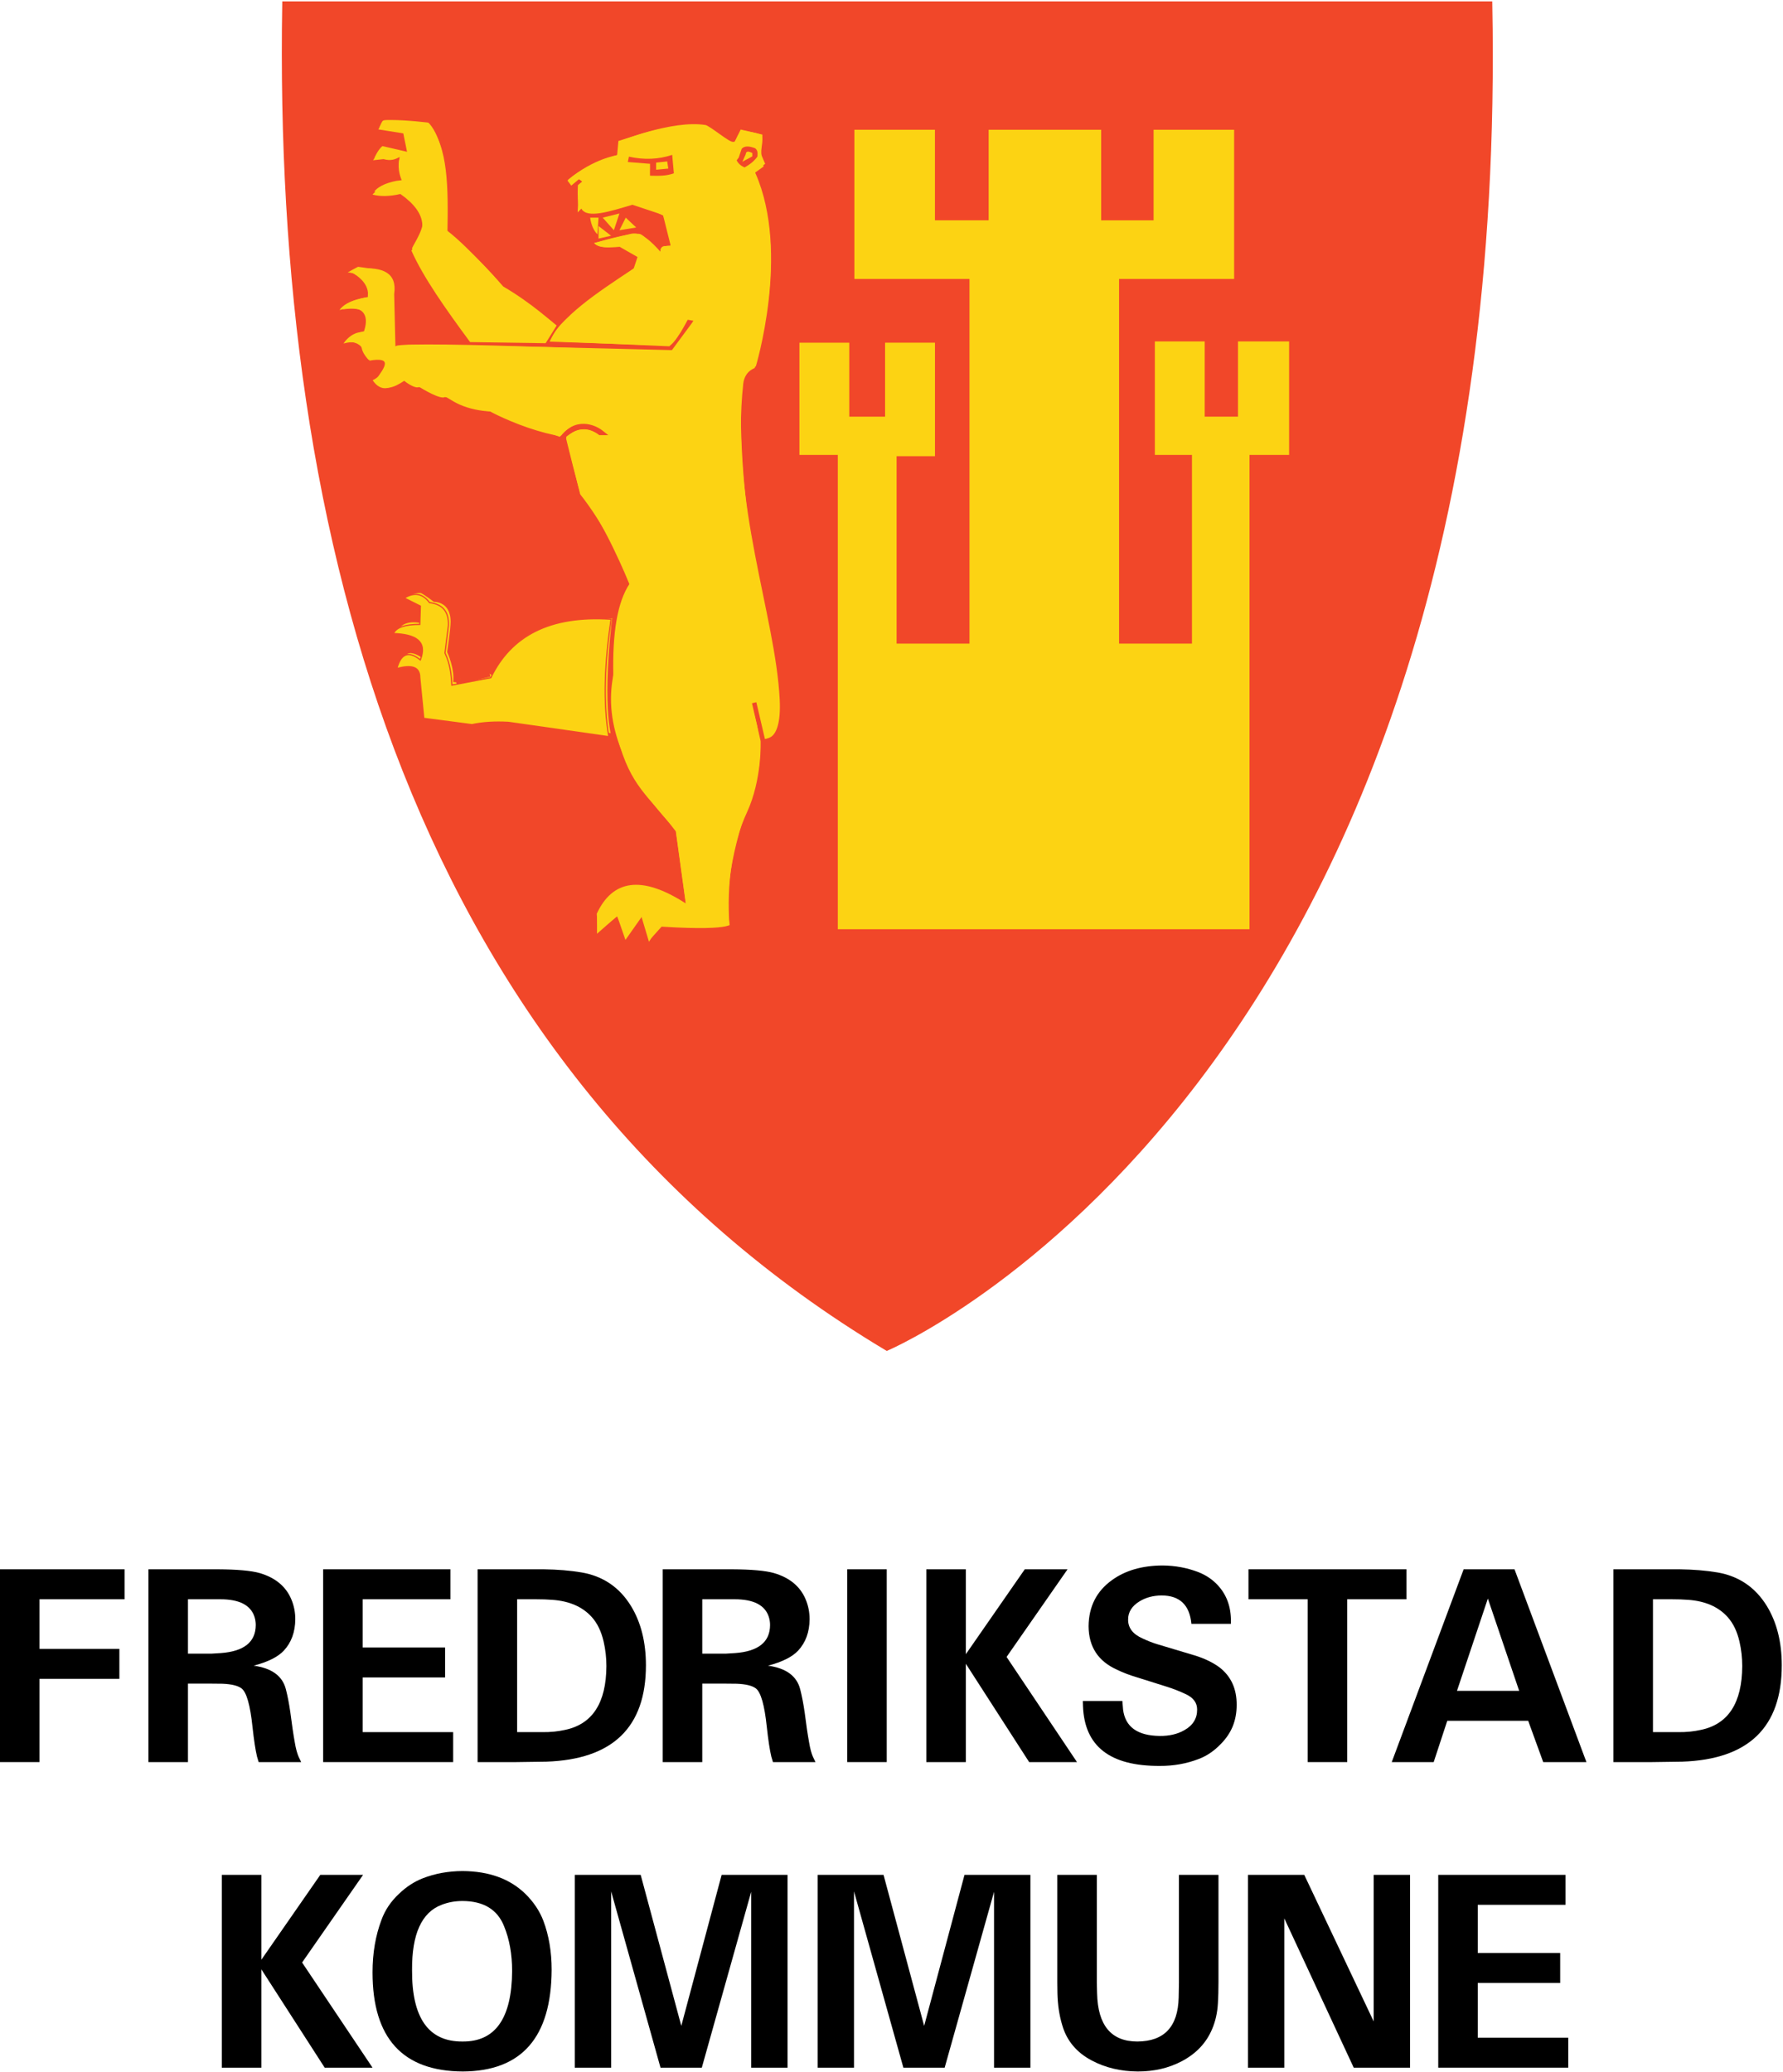 <svg width="426" height="495" viewBox="0 0 426 495" fill="none" xmlns="http://www.w3.org/2000/svg">
<path fill-rule="evenodd" clip-rule="evenodd" d="M374.035 447.913V455.072H353.073V466.589H372.763V473.748H353.073V486.815H374.692V493.973H343.629V447.913H374.035Z" fill="black"/>
<path fill-rule="evenodd" clip-rule="evenodd" d="M311.617 447.913L328.208 482.934V447.913H336.893V493.973H323.436L306.845 458.307V493.973H298.16V447.913H311.617Z" fill="black"/>
<path fill-rule="evenodd" clip-rule="evenodd" d="M262.055 447.913V473.681L262.121 476.201C262.288 483.882 265.5 487.729 271.755 487.729C278.176 487.685 281.455 484.184 281.611 477.215L281.677 473.681V447.913H291.121V473.592C291.121 475.487 291.076 477.137 290.988 478.553C290.865 480.816 290.408 482.879 289.616 484.729C288.223 488.063 285.791 490.638 282.301 492.467C279.213 494.084 275.724 494.888 271.855 494.888C267.773 494.864 264.117 493.995 260.872 492.278C257.216 490.36 254.852 487.528 253.781 483.782C253.091 481.497 252.711 478.988 252.644 476.268L252.611 473.592V447.913H262.055Z" fill="black"/>
<path fill-rule="evenodd" clip-rule="evenodd" d="M230.443 447.913H246.187V493.973H237.5V451.961L225.705 493.973H215.837L204.041 451.861V493.973H195.355V447.913H211.097L220.797 483.971H220.809L230.443 447.913Z" fill="black"/>
<path fill-rule="evenodd" clip-rule="evenodd" d="M172.417 447.913H188.161V493.973H179.475V451.961L167.679 493.973H157.812L146.015 451.861V493.973H137.329V447.913H153.073L162.773 483.971H162.784L172.417 447.913Z" fill="black"/>
<path fill-rule="evenodd" clip-rule="evenodd" d="M89.007 471.205C89.007 466.612 89.72 462.42 91.157 458.629C91.995 456.344 93.355 454.304 95.251 452.519C96.989 450.824 98.919 449.553 101.027 448.728C103.924 447.603 107.08 447.023 110.503 447C116.857 447.044 121.876 448.873 125.555 452.485C127.495 454.403 128.912 456.523 129.803 458.831C131.129 462.331 131.799 466.255 131.799 470.58C131.732 486.726 124.652 494.821 110.571 494.888C96.197 494.821 89.007 486.927 89.007 471.205ZM98.451 470.681C98.384 482.088 102.387 487.774 110.469 487.729C118.331 487.819 122.288 482.199 122.355 470.883C122.355 466.847 121.709 463.279 120.427 460.168C118.843 456.187 115.531 454.18 110.503 454.159C108.741 454.159 107.069 454.459 105.508 455.072C100.736 456.879 98.384 462.085 98.451 470.681Z" fill="black"/>
<path fill-rule="evenodd" clip-rule="evenodd" d="M76.525 447.913H86.749L72.177 468.853L89.001 493.973H77.573L62.443 470.481V493.973H53V447.913H62.443V468.196L76.525 447.913" fill="black"/>
<path fill-rule="evenodd" clip-rule="evenodd" d="M395.189 374.913H401.267C404.599 374.959 407.621 375.204 410.32 375.661C415.459 376.543 419.395 379.219 422.149 383.7C424.524 387.603 425.705 392.319 425.705 397.849C425.705 412.656 417.779 420.326 401.924 420.872L394.765 420.973H385.489V374.913H395.189ZM394.932 413.815H401.043C402.916 413.837 404.677 413.659 406.328 413.291C412.905 411.942 416.217 406.857 416.263 398.039C416.263 396.043 416.039 394.092 415.604 392.196C415.047 389.777 414.111 387.825 412.795 386.353C410.599 383.889 407.455 382.508 403.363 382.207C402.203 382.116 400.864 382.072 399.336 382.072H394.932V413.815" fill="black"/>
<path fill-rule="evenodd" clip-rule="evenodd" d="M349.699 374.913H361.852L379.033 420.973H368.709L365.119 411.106H345.785L342.541 420.973H332.519L349.699 374.913ZM348.104 403.959V403.948H362.967V403.959L355.485 381.905L348.104 403.959Z" fill="black"/>
<path fill-rule="evenodd" clip-rule="evenodd" d="M336.029 374.913V382.072H321.88V420.973H312.437V382.072H298.288V374.913H336.029" fill="black"/>
<path fill-rule="evenodd" clip-rule="evenodd" d="M268.16 406.368L268.328 408.43C268.852 412.566 271.761 414.662 277.08 414.729C279.365 414.752 281.317 414.295 282.956 413.358C285.019 412.209 286.044 410.548 286.021 408.396C286.021 406.825 285.143 405.62 283.38 404.773C281.852 404.047 280.337 403.457 278.808 402.977L271.651 400.725C269.821 400.179 268.228 399.565 266.844 398.885C262.363 396.868 260.111 393.4 260.088 388.505C260.133 383.823 261.984 380.165 265.641 377.523C268.841 375.193 272.888 374.023 277.76 374C280.793 374.023 283.647 374.559 286.356 375.605C287.985 376.252 289.389 377.156 290.571 378.316C292.812 380.533 293.983 383.332 294.095 386.711V387.949H284.651C284.239 383.444 281.863 381.18 277.537 381.159C275.531 381.18 273.78 381.649 272.275 382.563C270.424 383.689 269.509 385.16 269.532 386.968C269.532 388.929 270.68 390.423 272.989 391.437C274.192 392.007 275.331 392.452 276.423 392.787L285.464 395.496C287.784 396.211 289.724 397.147 291.319 398.307C294.128 400.459 295.511 403.491 295.467 407.381C295.467 409.188 295.155 410.861 294.54 412.399C293.916 413.938 292.957 415.354 291.675 416.658C290.047 418.341 288.285 419.523 286.412 420.226C283.503 421.351 280.392 421.91 277.103 421.888C265.217 421.953 259.096 417.194 258.751 407.605L258.716 406.368H268.16" fill="black"/>
<path fill-rule="evenodd" clip-rule="evenodd" d="M244.843 374.913H255.065L240.493 395.853L257.317 420.973H245.889L230.76 397.481V420.973H221.316V374.913H230.76V395.196L244.843 374.913" fill="black"/>
<path fill-rule="evenodd" clip-rule="evenodd" d="M202.419 374.913H211.863V420.973H202.419V374.913Z" fill="black"/>
<path fill-rule="evenodd" clip-rule="evenodd" d="M170.92 374.913H174.844C179.549 374.937 182.916 375.237 184.968 375.828C188.715 376.943 191.233 379.051 192.516 382.163C193.129 383.644 193.429 385.205 193.429 386.833C193.408 389.899 192.493 392.408 190.688 394.348C189.293 395.841 186.897 397.047 183.496 397.939C187.811 398.529 190.364 400.401 191.179 403.557C191.591 405.152 191.948 406.992 192.249 409.076C192.605 411.908 192.963 414.339 193.331 416.368C193.553 417.695 193.843 418.799 194.211 419.668L194.835 420.973H184.677L184.288 419.668C183.909 418.096 183.552 415.733 183.207 412.577C182.66 407.349 181.791 404.283 180.585 403.368C179.716 402.709 178.189 402.341 176.015 402.253L172.624 402.22H167.787V420.973H158.343V374.913H170.92ZM167.787 395.061H173.507L175.657 394.928C181.188 394.515 183.964 392.285 183.987 388.237C183.987 387.569 183.887 386.923 183.697 386.32C182.804 383.488 180.073 382.072 175.524 382.072H172.391H167.787V395.061" fill="black"/>
<path fill-rule="evenodd" clip-rule="evenodd" d="M123.811 374.913H129.888C133.221 374.959 136.243 375.204 138.94 375.661C144.081 376.543 148.016 379.219 150.769 383.7C153.144 387.603 154.327 392.319 154.327 397.849C154.327 412.656 146.4 420.326 130.544 420.872L123.387 420.973H114.109V374.913H123.811ZM123.555 413.815H129.664C131.537 413.837 133.299 413.659 134.949 413.291C141.527 411.942 144.839 406.857 144.884 398.039C144.884 396.043 144.66 394.092 144.225 392.196C143.668 389.777 142.732 387.825 141.416 386.353C139.219 383.889 136.075 382.508 131.983 382.207C130.823 382.116 129.487 382.072 127.959 382.072H123.555V413.815Z" fill="black"/>
<path fill-rule="evenodd" clip-rule="evenodd" d="M107.613 374.913V382.072H86.652V393.589H106.343V400.748H86.652V413.815H108.271V420.973H77.208V374.913H107.613Z" fill="black"/>
<path fill-rule="evenodd" clip-rule="evenodd" d="M48.041 374.913H51.965C56.671 374.937 60.037 375.237 62.089 375.828C65.836 376.943 68.355 379.051 69.637 382.163C70.251 383.644 70.551 385.205 70.551 386.833C70.529 389.899 69.616 392.408 67.808 394.348C66.415 395.841 64.019 397.047 60.616 397.939C64.932 398.529 67.485 400.401 68.299 403.557C68.712 405.152 69.068 406.992 69.369 409.076C69.727 411.908 70.083 414.339 70.451 416.368C70.675 417.695 70.964 418.799 71.332 419.668L71.956 420.973H61.799L61.409 419.668C61.031 418.096 60.673 415.733 60.328 412.577C59.78 407.349 58.912 404.283 57.707 403.368C56.837 402.709 55.311 402.341 53.136 402.253L49.745 402.22H44.908V420.973H35.464V374.913H48.041ZM44.908 395.061H50.627L52.779 394.928C58.309 394.515 61.085 392.285 61.107 388.237C61.107 387.569 61.007 386.923 60.819 386.32C59.925 383.488 57.195 382.072 52.645 382.072H49.512H44.908V395.061" fill="black"/>
<path fill-rule="evenodd" clip-rule="evenodd" d="M0 374.913H29.757V382.072H9.444V393.924H28.521V401.083H9.444V420.973H0V374.913Z" fill="black"/>
<path fill-rule="evenodd" clip-rule="evenodd" d="M355.88 1C360.805 258.735 211.912 322 211.912 322C99.022 254.35 65.946 128.831 68.097 1H355.88Z" fill="#F14729"/>
<path d="M355.88 1C360.805 258.735 211.912 322 211.912 322C99.022 254.35 65.946 128.831 68.097 1H355.88Z" stroke="#F14729" stroke-width="1.333" stroke-miterlimit="22.926"/>
<path fill-rule="evenodd" clip-rule="evenodd" d="M147 146.72C136.847 147.532 125.069 146.109 117.352 160.749L109.027 162.377C109.433 159.123 107.606 155.26 107.606 155.26C107.606 155.26 108.418 149.973 108.418 148.347C108.418 143.06 103.95 143.06 103.95 143.06C103.95 143.06 101.314 141.106 100.702 141.027C99.561 140.877 97.722 141.351 96.031 142.653L100.702 144.686V148.347C100.702 148.347 95.219 146.923 94 151.599C94 151.599 102.326 150.99 100.904 156.276C100.904 156.276 97.198 153.735 96.031 156.887L94.203 160.14C94.203 160.14 99.685 158.31 100.296 160.546C101.06 163.356 100.093 165.833 101.513 171.323L113.408 173.192C118.367 170.51 146.594 176 146.594 176L147 146.72Z" fill="#FCD314"/>
<path d="M147 147C136.726 147.811 124.808 146.391 117 161" stroke="#F14729" stroke-width="1.333" stroke-miterlimit="22.926"/>
<path d="M117 161L109 163" stroke="#F14729" stroke-width="1.333" stroke-miterlimit="22.926"/>
<path d="M108.941 163C109.346 159.651 107.526 155.675 107.526 155.675C107.526 155.675 108.335 150.234 108.335 148.561C108.335 143.12 103.886 143.12 103.886 143.12C103.886 143.12 101.261 141.109 100.651 141.027C99.516 140.874 97.684 141.361 96 142.701" stroke="#F14729" stroke-width="1.333" stroke-miterlimit="22.926"/>
<path d="M96 143L100 144.785V148" stroke="#F14729" stroke-width="1.333" stroke-miterlimit="22.926"/>
<path d="M100.638 148.21C100.638 148.21 95.207 146.745 94 151.557C94 151.557 102.246 150.931 100.838 156.371C100.838 156.371 97.168 153.756 96.012 157" stroke="#F14729" stroke-width="1.333" stroke-miterlimit="22.926"/>
<path d="M96 157L94 160" stroke="#F14729" stroke-width="1.333" stroke-miterlimit="22.926"/>
<path d="M94 160.712C94 160.712 99.25 158.865 99.835 161.121C100.566 163.957 99.64 166.458 101 172" stroke="#F14729" stroke-width="1.333" stroke-miterlimit="22.926"/>
<path d="M101 172L113 174" stroke="#F14729" stroke-width="1.333" stroke-miterlimit="22.926"/>
<path d="M113 173.624C118.081 171.356 147 176 147 176" stroke="#F14729" stroke-width="1.333" stroke-miterlimit="22.926"/>
<path fill-rule="evenodd" clip-rule="evenodd" d="M129.877 82C131.524 78.26 133 77.023 133 77.023C133 77.023 127.706 72.036 120.579 67.876C120.579 67.876 112.637 58.738 107.344 54.648C107.344 54.648 108.769 34.394 102.661 28.665C102.661 28.665 97.418 28 93.345 28C90.684 28 91.004 28.035 89.679 30.966L95.941 31.939L96.551 35.416L91.258 34.191C89.424 35.21 88 39.508 88 39.508C88.723 38.722 90.238 37.966 90.749 37.924C91.359 37.87 93.701 38.895 94.719 38.23C94.719 38.23 94.414 40.02 95.432 42.423C95.432 42.423 90.137 42.988 88.509 45.9C88.509 45.9 90.647 47.895 95.534 46.464C95.534 46.464 100.421 50.268 100.421 52.601C100.421 55.261 97.669 58.748 97.773 59.352C98.588 64.058 111.925 81.582 111.925 81.582C113.91 81.48 129.877 82 129.877 82" fill="#FCD314"/>
<path d="M129.877 82C131.524 78.26 133 77.023 133 77.023C133 77.023 127.706 72.036 120.579 67.876C120.579 67.876 112.637 58.738 107.344 54.648C107.344 54.648 108.769 34.394 102.661 28.665C102.661 28.665 97.418 28 93.345 28C90.684 28 91.004 28.035 89.679 30.966L95.941 31.939L96.551 35.416L91.258 34.191C89.424 35.21 88 39.508 88 39.508C88.723 38.722 90.238 37.966 90.749 37.924C91.359 37.87 93.701 38.895 94.719 38.23C94.719 38.23 94.414 40.02 95.432 42.423C95.432 42.423 90.137 42.988 88.509 45.9C88.509 45.9 90.647 47.895 95.534 46.464C95.534 46.464 100.421 50.268 100.421 52.601C100.421 55.261 97.669 58.748 97.773 59.352C98.588 64.058 111.925 81.582 111.925 81.582C113.91 81.48 129.877 82 129.877 82V82Z" stroke="#F14729" stroke-width="1.333" stroke-miterlimit="22.926"/>
<path fill-rule="evenodd" clip-rule="evenodd" d="M138.243 118.609C143.426 124.197 149.643 139.508 149.643 139.508C149.643 139.508 147.425 142.851 146.742 149.233C144.462 170.545 146.949 176.546 146.949 176.546C150.058 188.34 154.41 190.41 160.837 198.894L163.116 215.447L155.705 211.94C151.16 210.785 146.949 210.895 141.975 218.55V224.552L147.156 219.999L149.229 226L153.166 220.413L154.826 226L158.349 222.068C176.503 223.18 174.93 221.034 174.93 221.034C174.308 211.308 175.462 202.158 179.076 194.341C182.806 186.272 182.393 176.96 182.393 176.96L180.32 167.855L182.393 176.96C182.393 176.96 187.548 178.667 186.952 167.027C185.917 146.75 175.138 120.057 178.246 91.71C178.548 88.966 181.149 87.984 181.149 87.984C181.149 87.984 189.577 60.465 181.149 41.223L183.636 39.361L182.393 36.462C183.222 32.738 182.6 31.91 182.6 31.91C181.771 31.081 177.418 30.531 177.418 30.531C177.418 30.531 175.805 31.041 175.345 33.151C175.174 33.932 169.956 29.427 168.712 29.219C160.471 27.848 147.156 33.359 147.156 33.359V36.462C147.156 36.462 141.56 37.291 135.55 42.257C135.55 42.257 134.099 42.877 136.378 44.532L138.658 42.877L137.414 43.911C137.414 43.911 137.001 51.359 138.451 50.326C138.451 50.326 139.28 53.222 151.095 49.497C151.095 49.497 153.996 49.913 157.934 51.98C157.934 51.98 159.8 56.328 159.593 58.19C159.593 58.19 157.786 57.713 157.313 59.223C157.313 59.223 154.664 55.792 153.166 55.291C150.909 54.539 140.731 57.774 140.731 57.774C140.731 57.774 142.596 60.878 147.778 59.223C147.778 59.223 151.302 60.26 151.717 61.293L151.095 63.568C134.479 75.44 132.729 76.62 130.315 82.242C130.315 82.242 157.353 83.216 159.986 83.216C161.657 83.216 165.167 76.183 165.167 76.183C165.167 76.183 161.657 83.216 159.986 83.216C157.365 83.216 130.315 82.242 130.315 82.242C113.606 81.704 96.225 81.3 94.51 81.984V73.294C95.029 64.189 93.836 64.189 85.442 63.051C85.442 63.051 83.006 64.189 80.26 66.155C80.26 66.155 83.576 65.327 84.405 66.103C84.405 66.103 87.411 67.812 87.255 70.448C87.255 70.448 80.623 71.225 80 75.157C80 75.157 88.499 71.638 86.427 78.673C86.427 78.673 82.903 78.466 80.623 83.226C80.623 83.226 85.389 81.295 85.804 83.431C86.122 85.072 87.877 86.742 87.877 86.742C93.68 84.262 91.4 89.64 88.084 90.468C88.084 90.468 89.121 92.952 91.4 93.365C93.68 93.779 96.168 91.504 96.168 91.504C96.168 91.504 98.655 93.571 100.106 93.158C100.106 93.158 105.287 96.469 106.531 95.434C106.531 95.434 109.847 98.537 116.894 98.952C116.894 98.952 121.87 101.641 128.088 103.504C134.306 105.366 134.513 104.539 134.513 104.539L135.255 103.685C139.193 99.961 143.426 103.298 143.426 103.298H143.409C143.409 103.298 139.176 99.961 135.238 103.685L134.513 104.539C134.513 104.539 137.837 118.171 138.243 118.609" fill="#FCD314"/>
<path d="M138.243 118.609C143.426 124.197 149.643 139.508 149.643 139.508C149.643 139.508 147.425 142.851 146.742 149.233C144.462 170.545 146.949 176.546 146.949 176.546C150.058 188.34 154.41 190.41 160.837 198.894L163.116 215.447L155.705 211.94C151.16 210.785 146.949 210.895 141.975 218.55V224.552L147.156 219.999L149.229 226L153.166 220.413L154.826 226L158.349 222.068C176.503 223.18 174.93 221.034 174.93 221.034C174.308 211.308 175.462 202.158 179.076 194.341C182.806 186.272 182.393 176.96 182.393 176.96L180.32 167.855L182.393 176.96C182.393 176.96 187.548 178.667 186.952 167.027C185.917 146.75 175.138 120.057 178.246 91.71C178.548 88.966 181.149 87.984 181.149 87.984C181.149 87.984 189.577 60.465 181.149 41.223L183.636 39.361L182.393 36.462C183.222 32.738 182.6 31.91 182.6 31.91C181.771 31.081 177.418 30.531 177.418 30.531C177.418 30.531 175.805 31.041 175.345 33.151C175.174 33.932 169.956 29.427 168.712 29.219C160.471 27.848 147.156 33.359 147.156 33.359V36.462C147.156 36.462 141.56 37.291 135.55 42.257C135.55 42.257 134.099 42.877 136.378 44.532L138.658 42.877L137.414 43.911C137.414 43.911 137.001 51.359 138.451 50.326C138.451 50.326 139.28 53.222 151.095 49.497C151.095 49.497 153.996 49.913 157.934 51.98C157.934 51.98 159.8 56.328 159.593 58.19C159.593 58.19 157.786 57.713 157.313 59.223C157.313 59.223 154.664 55.792 153.166 55.291C150.909 54.539 140.731 57.774 140.731 57.774C140.731 57.774 142.596 60.878 147.778 59.223C147.778 59.223 151.302 60.26 151.717 61.293L151.095 63.568C134.479 75.44 132.729 76.62 130.315 82.242C130.315 82.242 157.353 83.216 159.986 83.216C161.657 83.216 165.167 76.183 165.167 76.183C165.167 76.183 161.657 83.216 159.986 83.216C157.365 83.216 130.315 82.242 130.315 82.242C113.606 81.704 96.225 81.3 94.51 81.984V73.294C95.029 64.189 93.836 64.189 85.442 63.051C85.442 63.051 83.006 64.189 80.26 66.155C80.26 66.155 83.576 65.327 84.405 66.103C84.405 66.103 87.411 67.812 87.255 70.448C87.255 70.448 80.623 71.225 80 75.157C80 75.157 88.499 71.638 86.427 78.673C86.427 78.673 82.903 78.466 80.623 83.226C80.623 83.226 85.389 81.295 85.804 83.431C86.122 85.072 87.877 86.742 87.877 86.742C93.68 84.262 91.4 89.64 88.084 90.468C88.084 90.468 89.121 92.952 91.4 93.365C93.68 93.779 96.168 91.504 96.168 91.504C96.168 91.504 98.655 93.571 100.106 93.158C100.106 93.158 105.287 96.469 106.531 95.434C106.531 95.434 109.847 98.537 116.894 98.952C116.894 98.952 121.87 101.641 128.088 103.504C134.306 105.366 134.513 104.539 134.513 104.539L135.255 103.685C139.193 99.961 143.426 103.298 143.426 103.298H143.409C143.409 103.298 139.176 99.961 135.238 103.685L134.513 104.539C134.513 104.539 137.837 118.171 138.243 118.609V118.609Z" stroke="#F14729" stroke-width="1.333" stroke-miterlimit="22.926"/>
<path fill-rule="evenodd" clip-rule="evenodd" d="M150 38.352C156.275 39.234 159.804 38 159.804 38L160 40.646L155.883 41L155.686 38.705L150 38.352Z" fill="#FCD314"/>
<path d="M150 38.526C156.4 39.842 160 38 160 38" stroke="#ED1C24" stroke-width="1.333" stroke-miterlimit="22.926"/>
<path d="M159.819 38L160 40.646L156.183 41L156 38.705" stroke="#ED1C24" stroke-width="1.333" stroke-miterlimit="22.926"/>
<path fill-rule="evenodd" clip-rule="evenodd" d="M176.09 37.828C176.967 37.135 176.642 35.423 177.592 35.059C178.147 34.845 179.201 35.27 179.737 35.484C180.319 35.713 179.737 36.23 179.845 36.763C179.95 37.286 177.271 39 177.271 39C177.271 39 175.6 38.215 176.09 37.828Z" fill="#FCD314"/>
<path d="M176.09 37.828C176.967 37.135 176.642 35.423 177.592 35.059C178.147 34.845 179.201 35.27 179.737 35.484C180.319 35.713 179.737 36.23 179.845 36.763C179.95 37.286 177.271 39 177.271 39C177.271 39 175.6 38.215 176.09 37.828Z" stroke="#ED1C24" stroke-width="1.333" stroke-miterlimit="22.926"/>
<path fill-rule="evenodd" clip-rule="evenodd" d="M191 81.874V108.681H200.17V222H298.533V108.681H308V81.566H295.781V99.542H287.833V81.566H275.921V108.681H284.789V153.764H267.372V66.644H294.865V31.002H275.62V52.634H263.091V31.002H236.209V52.629H223.378V31H204.134V66.644H231.63V153.765H214.217V108.986H223.386V81.867H211.467V99.545H202.908V81.874H191" fill="#FCD313"/>
<path fill-rule="evenodd" clip-rule="evenodd" d="M180.324 41.298C185.828 54.473 185.029 70.353 180.324 87.909C177.171 89.328 176.869 92.171 176.974 95.221C176.898 111.368 178.472 127.513 182.454 143.661C185.942 160.743 188.148 175.788 182.759 176.562C182.048 173.516 181.338 170.469 180.628 167.423C180.121 167.625 179.887 167.828 179.38 168.032C181.814 175.055 182.311 181.372 180.324 187.53C174.083 204.495 173.336 213.904 174.31 221.042C168.932 221.042 162.871 221.042 157.494 221.042C156.681 222.361 155.869 223.681 155.057 225C154.449 222.97 153.84 220.939 153.232 218.909C152.013 220.533 150.796 222.158 149.578 223.783C148.868 222.158 148.158 220.533 147.447 218.909C145.925 220.126 144.404 221.345 142.882 222.565C142.779 221.141 142.679 219.721 142.576 218.299C146.324 210.239 153.211 208.958 163.885 215.862C163.074 209.972 162.263 204.082 161.451 198.192C149.185 185.357 144.214 173.069 146.534 161.33C146.315 151.451 147.43 143.798 150.492 139.395C147.721 132.435 144.312 125.394 138.62 118.07C137.504 113.499 136.387 108.93 135.272 104.36C138.092 102.069 140.731 101.967 143.185 104.056C143.997 104.056 144.81 104.056 145.621 104.056C141.299 99.96 137.342 100.062 133.749 104.36C127.587 102.329 122.016 100.298 117.312 98.267C113.76 98.062 110.208 96.945 106.656 94.916C104.757 94.79 102.533 93.703 100.264 92.479C98.59 92.2 97.554 91.6 96.611 90.955C94.141 92.605 91.716 93.704 89.61 90.955C92.224 87.479 93.697 85.237 88.256 86.156C87.285 83.5 85.768 81.187 82.609 81.817C84.05 80.172 85.674 79.258 87.479 79.074C88.972 74.614 86.708 73.246 82 73.895C82.529 72.193 85.3 71.451 88.392 70.849C87.863 67.46 86.24 65.53 83.522 65.06C84.334 64.755 85.145 64.452 85.957 64.146C91.41 63.782 94.925 65.129 94.176 70.24C94.278 74.506 94.379 78.771 94.48 83.034C95.496 82.832 96.51 82.628 97.525 82.426C118.845 82.513 139.623 83.15 160.536 83.645C162.263 81.309 163.987 78.971 165.713 76.637C165.104 76.536 164.495 76.435 163.885 76.332C163.387 78.466 161.886 80.597 159.929 82.731C150.492 82.325 141.054 81.918 131.618 81.512C133.624 75.963 142.406 70.061 151.405 64.146C151.709 63.232 152.013 62.32 152.318 61.404C150.898 60.593 149.476 59.78 148.056 58.966C145.34 59.213 142.854 59.274 141.968 58.054C144.81 57.342 147.651 56.633 150.492 55.921C153.029 55.154 155.565 57.594 158.102 60.489C157.354 59.333 158.064 58.724 160.233 58.663C159.625 56.226 159.015 53.787 158.406 51.352C155.971 50.539 153.535 49.725 151.101 48.915C145.763 50.499 140.17 52.339 138.924 49.829C138.62 50.132 138.315 50.438 138.012 50.741C138.113 48.609 138.215 46.478 138.315 44.344C138.62 44.041 138.924 43.735 139.228 43.429C138.924 43.227 138.62 43.023 138.315 42.821C137.706 43.328 137.097 43.836 136.488 44.344C136.184 43.937 135.881 43.533 135.575 43.126C138.508 40.48 142.692 38.586 147.447 37.032C147.549 35.916 147.651 34.8 147.752 33.681C152.709 32.144 157.489 30.428 163.582 30.026C165.205 29.947 166.829 30.048 168.452 30.33C170.393 31.169 172.82 32.981 175.149 34.595C175.758 33.378 176.366 32.158 176.974 30.941C178.701 31.347 180.425 31.752 182.15 32.158C181.794 35.338 181.713 38.059 182.454 39.775C181.745 40.283 181.034 40.79 180.324 41.298" fill="#FCD313"/>
<path fill-rule="evenodd" clip-rule="evenodd" d="M145.452 176C137.469 174.859 129.487 173.719 121.505 172.578C118.221 172.396 115.303 172.579 112.747 173.125C108.915 172.624 105.084 172.121 101.253 171.619C100.933 168.381 100.613 165.141 100.295 161.902C100.317 159.119 98.082 158.844 94.821 159.711C95.778 156.107 97.65 155.423 100.43 157.658C102.188 153.095 99.177 151.544 94 151.361C94.639 149.901 96.737 149.172 100.295 149.172C100.34 147.711 100.385 146.252 100.43 144.792C99.153 144.153 97.878 143.514 96.599 142.875C98.972 141.416 100.979 141.782 102.621 143.97C105.769 144.335 107.274 146.161 107.137 149.445C106.864 151.635 106.589 153.826 106.315 156.016C107.55 158.57 107.822 161.126 107.958 163.68C111.06 163.088 114.161 162.494 117.263 161.902C122.069 151.943 131.341 146.947 146 147.94C144.494 158.121 144.037 167.645 145.452 176Z" fill="#FCD313"/>
<path d="M145.452 176C137.469 174.859 129.487 173.719 121.505 172.578C118.221 172.396 115.303 172.579 112.747 173.125C108.915 172.624 105.084 172.121 101.253 171.619C100.933 168.381 100.613 165.141 100.295 161.902C100.317 159.119 98.082 158.844 94.821 159.711C95.778 156.107 97.65 155.423 100.43 157.658C102.188 153.095 99.177 151.544 94 151.361C94.639 149.901 96.737 149.172 100.295 149.172C100.34 147.711 100.385 146.252 100.43 144.792C99.153 144.153 97.878 143.514 96.599 142.875C98.972 141.416 100.979 141.782 102.621 143.97C105.769 144.335 107.274 146.161 107.137 149.445C106.864 151.635 106.589 153.826 106.315 156.016C107.55 158.57 107.822 161.126 107.958 163.68C111.06 163.088 114.161 162.494 117.263 161.902C122.069 151.943 131.341 146.947 146 147.94C144.494 158.121 144.037 167.645 145.452 176Z" stroke="#F14729" stroke-width="0.288" stroke-miterlimit="22.926"/>
<path fill-rule="evenodd" clip-rule="evenodd" d="M130.363 82C124.349 81.909 118.334 81.819 112.319 81.728C106.531 73.893 101.116 66.243 98.3 59.871C101.956 55.522 102.374 51.06 95.662 46.348C93.071 46.939 90.851 46.986 89 46.484C90.481 44.799 92.886 43.842 96.218 43.615C95.339 41.726 94.923 39.723 95.525 37.468C94.507 38.062 93.398 38.52 91.638 38.015C90.805 38.107 89.971 38.198 89.139 38.287C89.741 37.333 90.342 36.375 90.943 35.421C93.072 35.829 95.2 36.239 97.328 36.648C97.005 35.055 96.681 33.462 96.357 31.869C94.368 31.55 92.378 31.231 90.388 30.912C90.759 30.274 91.129 29.636 91.498 29C95.155 29.225 98.809 29.455 102.464 29.683C107.133 34.909 107.096 45.125 106.906 55.499C112.32 59.86 116.854 64.436 120.786 69.159C125.204 71.856 129.323 74.704 133 77.763C132.122 79.176 131.242 80.588 130.363 82" fill="#FCD313"/>
<path fill-rule="evenodd" clip-rule="evenodd" d="M141 52C141.666 52 142.333 52 143 52C142.911 53.334 142.822 54.666 142.733 56C141.813 55.031 141.236 53.7 141 52Z" fill="#FCD313"/>
<path fill-rule="evenodd" clip-rule="evenodd" d="M148 51L144 51.999L146.668 55L148 51Z" fill="#FCD313"/>
<path fill-rule="evenodd" clip-rule="evenodd" d="M152 54.348L149.505 52L148 55L152 54.348Z" fill="#FCD313"/>
<path fill-rule="evenodd" clip-rule="evenodd" d="M143 54V57L146 56.319L143 54Z" fill="#FCD313"/>
<path fill-rule="evenodd" clip-rule="evenodd" d="M150.267 37.425C153.887 38.233 157.333 38.089 160.602 37C160.735 38.469 160.868 39.939 161 41.406C159.146 42.07 157.422 42.024 155.302 41.975C155.258 40.554 155.345 40.554 155.302 39.133C153.534 38.989 151.767 38.848 150 38.706C150.09 38.279 150.178 37.852 150.267 37.425V37.425ZM159.409 38.565L159.674 40.269L156.76 40.554V38.848L159.409 38.565Z" fill="#F14729"/>
<path fill-rule="evenodd" clip-rule="evenodd" d="M177.903 40C179.121 39.321 180.2 38.504 180.975 37.386C180.997 36.7 181.132 36.026 180.441 35.426C178.984 34.855 177.855 34.819 177.202 35.555C176.968 36.254 176.734 36.949 176.501 37.648C176.334 37.866 176.167 38.083 176 38.3C176.434 39.163 177.114 39.663 177.903 40ZM177.369 38.66C178.148 38.169 178.96 37.843 179.739 37.352C179.739 37.092 179.739 36.831 179.739 36.569C178.866 36.096 178.242 36.03 178.17 36.863C177.914 37.517 177.625 38.006 177.369 38.66Z" fill="#F14729"/>
</svg>
